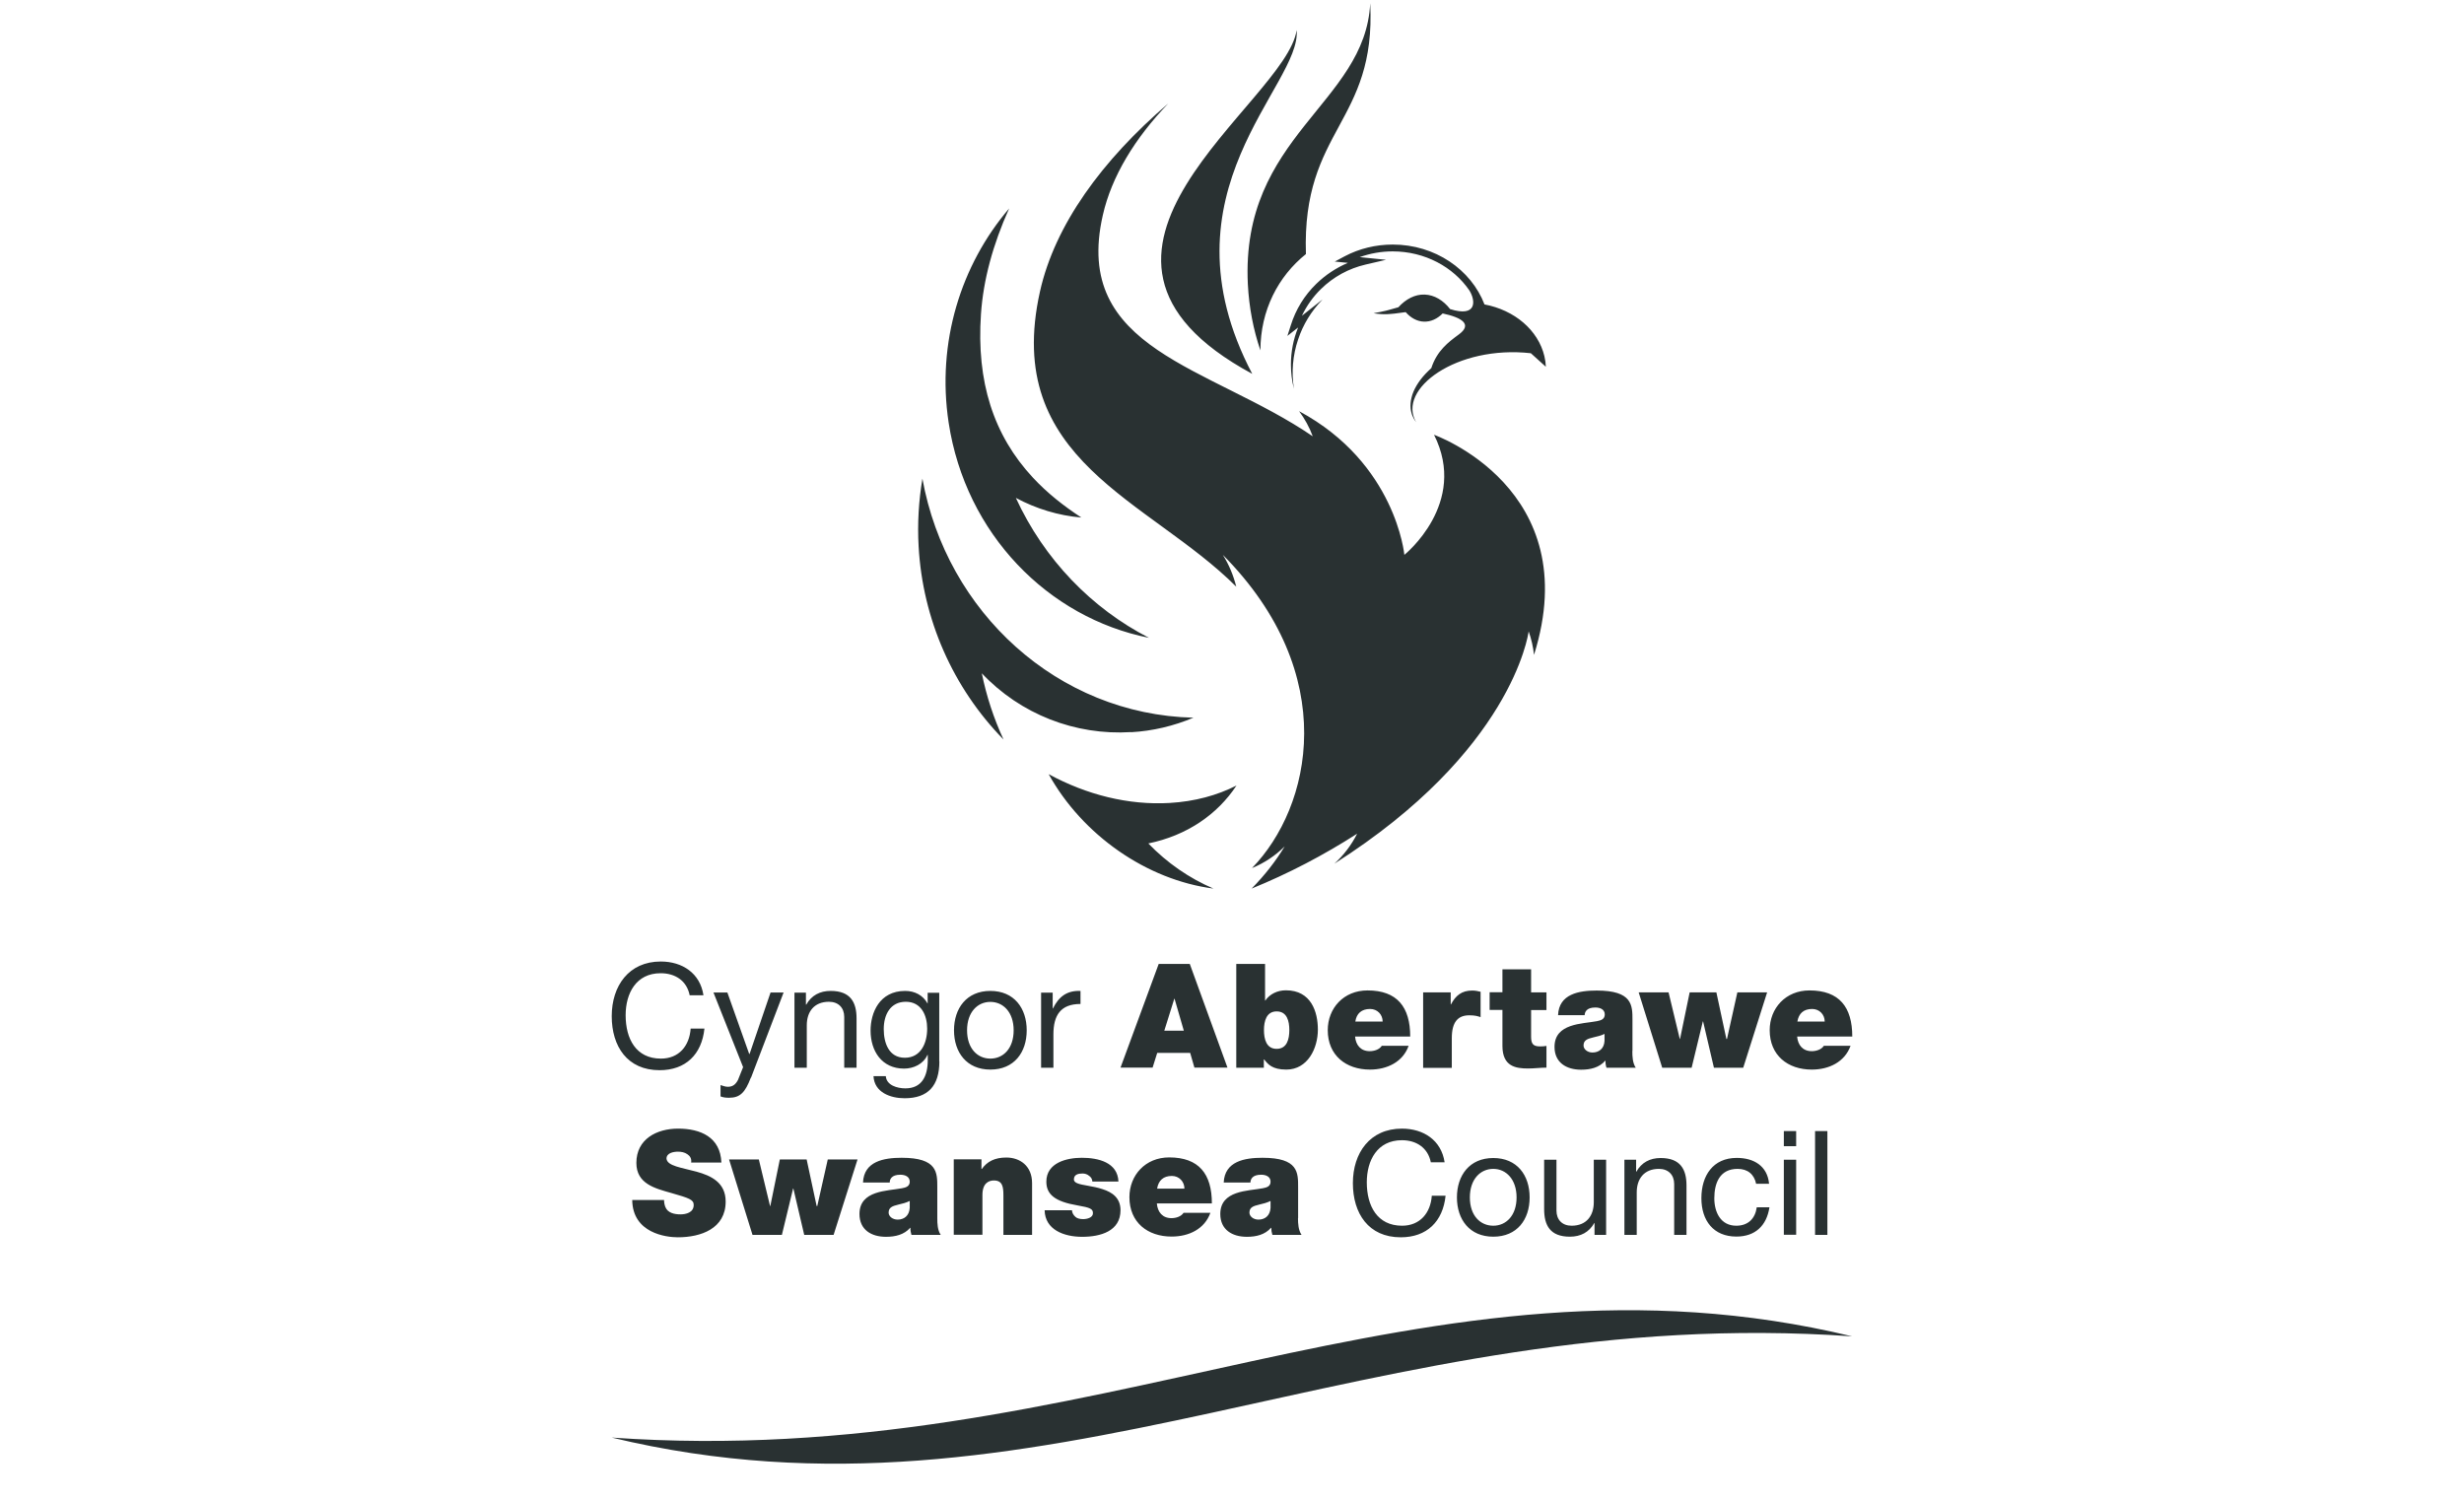 <?xml version="1.0" encoding="UTF-8"?><svg id="Layer_1" xmlns="http://www.w3.org/2000/svg" viewBox="0 0 202 123"><defs><style>.cls-1{fill:#293132;}</style></defs><path class="cls-1" d="M85.35,81.38h.95v1.3h.02c.49-.99,1.16-1.48,2.26-1.44v1.07c-1.63,0-2.22.93-2.22,2.49v2.74h-1.01v-6.16ZM81.19,86.79c1.06,0,1.91-.83,1.91-2.32s-.86-2.33-1.91-2.33-1.91.84-1.91,2.33.85,2.32,1.91,2.32M81.19,81.24c1.95,0,2.98,1.42,2.98,3.23s-1.03,3.22-2.98,3.22-2.98-1.42-2.98-3.22,1.03-3.23,2.98-3.23M76.01,84.33c0-1.08-.48-2.2-1.75-2.2s-1.81,1.06-1.81,2.24c0,1.11.4,2.35,1.73,2.35s1.83-1.23,1.83-2.38M77.01,87.02c0,1.99-.92,3.02-2.85,3.02-1.15,0-2.48-.47-2.55-1.81h1.01c.05.74.93,1,1.6,1,1.32,0,1.84-.95,1.84-2.34v-.4h-.03c-.33.75-1.14,1.12-1.91,1.12-1.83,0-2.75-1.44-2.75-3.12,0-1.45.72-3.25,2.84-3.25.77,0,1.46.35,1.83,1.03h.01v-.88h.95v5.64ZM65.12,81.38h.95v.98h.03c.43-.76,1.12-1.12,2-1.12,1.62,0,2.12.93,2.12,2.25v4.05h-1.01v-4.17c0-.75-.48-1.24-1.25-1.24-1.22,0-1.82.82-1.82,1.93v3.48h-1.01v-6.16ZM61.55,88.36c-.46,1.2-.87,1.64-1.78,1.64-.24,0-.47-.02-.7-.11v-.93c.19.06.39.14.6.14.41,0,.64-.2.83-.56l.42-1.05-2.43-6.12h1.14l1.79,5.04h.03l1.72-5.04h1.07l-2.67,6.98ZM56.54,81.6c-.24-1.21-1.2-1.81-2.38-1.81-2.02,0-2.87,1.66-2.87,3.44,0,1.94.85,3.56,2.89,3.56,1.49,0,2.34-1.05,2.44-2.46h1.13c-.22,2.12-1.54,3.41-3.68,3.41-2.64,0-3.92-1.95-3.92-4.43s1.4-4.48,4.02-4.48c1.77,0,3.23.96,3.5,2.77h-1.13ZM148.8,92.73h1.01v8.51h-1.01v-8.51ZM146.24,95.08h1.01v6.15h-1.01v-6.15ZM147.25,93.97h-1.01v-1.24h1.01v1.24ZM143.97,97.06c-.16-.78-.69-1.23-1.52-1.23-1.46,0-1.91,1.16-1.91,2.41,0,1.13.51,2.25,1.8,2.25.97,0,1.55-.58,1.68-1.51h1.04c-.23,1.51-1.17,2.4-2.71,2.4-1.88,0-2.87-1.31-2.87-3.15s.95-3.3,2.9-3.3c1.39,0,2.51.65,2.65,2.12h-1.04ZM133.18,95.08h.95v.98h.02c.43-.76,1.12-1.12,1.99-1.12,1.62,0,2.12.93,2.12,2.25v4.05h-1.01v-4.17c0-.75-.48-1.24-1.25-1.24-1.22,0-1.82.82-1.82,1.93v3.48h-1.01v-6.16ZM131.67,101.24h-.95v-.97h-.02c-.43.76-1.12,1.12-2,1.12-1.62,0-2.11-.93-2.11-2.26v-4.05h1.01v4.17c0,.75.47,1.24,1.24,1.24,1.22,0,1.82-.82,1.82-1.93v-3.48h1.01v6.16ZM122.42,100.49c1.06,0,1.91-.84,1.91-2.32s-.86-2.34-1.91-2.34-1.92.84-1.92,2.34.86,2.32,1.92,2.32M122.42,94.94c1.95,0,2.98,1.41,2.98,3.23s-1.03,3.22-2.98,3.22-2.98-1.42-2.98-3.22,1.03-3.23,2.98-3.23M117.3,95.29c-.24-1.2-1.2-1.81-2.37-1.81-2.03,0-2.88,1.67-2.88,3.45,0,1.94.86,3.56,2.89,3.56,1.48,0,2.34-1.05,2.44-2.46h1.13c-.22,2.12-1.54,3.41-3.68,3.41-2.64,0-3.92-1.96-3.92-4.44s1.4-4.47,4.02-4.47c1.77,0,3.23.95,3.5,2.76h-1.13Z"/><path class="cls-1" d="M50.15,117.86c35.19,8.47,61.98-11.1,101.69-8.3-35.19-8.47-61.98,11.1-101.69,8.3M109.39,21.44l1.11.11c-.96.41-1.84.99-2.59,1.72-.97.94-1.69,2.11-2.09,3.4l-.28.87.88-.69c-.39.96-.59,1.99-.59,3.03,0,.68.08,1.35.25,2-.22-1.36-.1-2.75.34-4.05.4-1.21,1.08-2.32,1.96-3.23l.03-.04-1.68,1.33c.39-.82.92-1.57,1.57-2.2,1.01-.99,2.27-1.68,3.65-2l1.68-.39-2.16-.22c.87-.31,1.78-.47,2.7-.47,2.65,0,4.97,1.28,6.29,3.2.52.84.64,2.23-1.58,1.53-.55-.71-1.28-1.16-2.08-1.19-.8-.03-1.55.37-2.16,1.04-.28.08-.55.15-.78.22-.18.05-.34.09-.5.12-.15.03-.28.07-.39.08-.11.02-.2.04-.26.05-.06.01-.09.02-.09.02,0,0,.03,0,.1.02.06,0,.15.03.27.03.11.02.26.02.43.03.08,0,.18,0,.27,0,.09,0,.19-.01.3-.02.2-.01.42-.04.64-.07.19-.02.4-.05.61-.08.41.47.93.76,1.49.78.57.02,1.1-.23,1.54-.67h.01c1.59.34,2.46.9,1.29,1.74-.83.61-1.77,1.32-2.23,2.74-.17.16-.34.32-.49.48-.56.6-.98,1.29-1.13,1.93-.17.65-.06,1.21.09,1.54.04.08.07.15.11.22.03.06.07.11.1.15.04.07.07.11.08.12-1.61-2.73,3.34-6.34,9.4-5.66l1.23,1.11c-.01-.29-.05-.58-.12-.87-.51-2.14-2.45-3.78-4.91-4.24-1.1-2.86-4.05-4.91-7.52-4.91-1.39,0-2.75.33-3.94.96l-.84.45ZM102.3,23.32c.1,1.89.45,3.71,1.03,5.41,0-3.29,1.46-6.08,3.73-7.9-.34-10.27,5.77-10.74,5.27-20.56-.4,8.25-10.64,10.85-10.03,23.05M92.74,60.03c1.76-.1,3.48-.51,5.1-1.19-11.13-.26-20.25-8.66-22.22-19.6-.3,1.8-.42,3.67-.31,5.57.33,5.94,2.8,11.57,6.96,15.82-.8-1.73-1.4-3.55-1.78-5.43,3.16,3.35,7.65,5.11,12.24,4.82M94.19,52.29c-4.69-2.41-8.58-6.41-10.91-11.47,1.66.89,3.49,1.45,5.37,1.61-1.44-.94-2.79-2-3.97-3.27-3.24-3.48-4.64-7.87-4.26-13.41.19-2.8.98-5.71,2.31-8.66-3.95,4.62-5.96,10.98-4.96,17.56,1.39,9.13,8.16,15.99,16.41,17.64M85.97,63.47c2.77,4.99,8.03,8.67,13.51,9.38-1.99-.85-3.82-2.12-5.34-3.7,3.16-.65,5.66-2.37,7.23-4.75-1.59.81-3.43,1.31-5.47,1.43-3.4.2-6.84-.68-9.93-2.36M102.66,30.65c-7.85-14.94,4.06-23.64,3.64-28.18-.87,6.01-21.99,18.28-3.64,28.18M117.56,35.64c2.84,5.63-2.43,9.85-2.43,9.85,0,0-.69-7.51-8.63-11.78.47.63.85,1.33,1.12,2.06-8.46-5.77-19.74-7.06-17.21-18.13.72-3.18,2.63-6.31,5.37-9.16-5.44,4.66-9.3,9.96-10.52,15.41-3.11,13.9,8.93,17.05,16.09,24.21-.23-.92-.6-1.81-1.1-2.61,9.73,9.82,7.25,20.68,2.39,25.68,1-.41,1.92-1.02,2.68-1.78-.72,1.19-1.61,2.34-2.71,3.46,3.02-1.23,5.91-2.74,8.65-4.5-.47.93-1.1,1.76-1.87,2.46,14.5-9.21,15.89-18.73,15.93-19.05.22.62.37,1.27.44,1.93,4.29-13.64-8.21-18.05-8.21-18.05M149.59,83.75c0-.57-.43-1.03-1.03-1.03-.7,0-1.1.37-1.21,1.03h2.25ZM147.33,84.98c.06.7.46,1.2,1.2,1.2.38,0,.8-.14.99-.44h2.19c-.48,1.33-1.77,1.95-3.18,1.95-1.97,0-3.45-1.17-3.45-3.23,0-1.8,1.31-3.26,3.26-3.26,2.45,0,3.51,1.37,3.51,3.78h-4.52ZM142.92,87.54h-2.41l-.89-3.8h-.02l-.92,3.8h-2.41l-1.93-6.18h2.45l.92,3.82h.02l.79-3.82h2.19l.82,3.82h.05l.85-3.82h2.44l-1.96,6.18ZM131.55,84.76c-.28.14-.61.22-.93.29-.52.12-.8.25-.8.67,0,.29.31.57.73.57.54,0,.96-.32.99-.96v-.57ZM133.82,86.16c0,.47.02.98.28,1.38h-2.4c-.06-.19-.09-.38-.08-.58h-.02c-.49.57-1.22.74-1.98.74-1.19,0-2.18-.57-2.18-1.87,0-1.95,2.28-1.88,3.48-2.11.32-.06.64-.16.64-.55,0-.42-.39-.57-.77-.57-.73,0-.87.37-.88.63h-2.18c.07-1.74,1.71-2.02,3.17-2.02,2.94,0,2.93,1.22,2.93,2.42v2.54ZM125.52,81.36h1.26v1.45h-1.26v2.16c0,.57.13.82.73.82.18,0,.35-.01.53-.04v1.78c-.47,0-1.01.07-1.51.07-1,0-2.1-.16-2.1-1.85v-2.95h-1.05v-1.45h1.05v-1.88h2.35v1.88ZM116.67,81.36h2.26v.99h.02c.38-.73.88-1.14,1.74-1.14.24,0,.46.04.69.1v2.08c-.24-.08-.45-.15-.93-.15-.93,0-1.43.55-1.43,1.87v2.44h-2.35v-6.18ZM113.35,83.75c0-.57-.43-1.03-1.03-1.03-.7,0-1.11.37-1.21,1.03h2.24ZM111.09,84.98c.06.7.46,1.2,1.2,1.2.38,0,.8-.14.99-.44h2.2c-.47,1.33-1.77,1.95-3.17,1.95-1.97,0-3.46-1.17-3.46-3.23,0-1.8,1.3-3.26,3.26-3.26,2.44,0,3.5,1.37,3.5,3.78h-4.52ZM104.66,82.92c-.84,0-1.04.8-1.04,1.53s.19,1.54,1.04,1.54,1.04-.8,1.04-1.54-.19-1.53-1.04-1.53M101.36,79.03h2.35v3h.02c.36-.53.99-.84,1.69-.84,2.07,0,2.62,1.77,2.62,3.22,0,1.55-.84,3.28-2.59,3.28-1.15,0-1.51-.44-1.81-.83h-.03v.68h-2.26v-8.5ZM97.05,84.5l-.76-2.62h-.02l-.82,2.62h1.6ZM94.99,79.03h2.55l3.09,8.5h-2.71l-.35-1.21h-2.7l-.38,1.21h-2.63l3.13-8.5ZM104.16,98.46c-.28.14-.61.23-.93.3-.53.12-.8.25-.8.66,0,.29.31.57.74.57.53,0,.95-.32.99-.96v-.57ZM106.41,99.86c0,.47.03.99.29,1.38h-2.39c-.06-.19-.09-.38-.09-.58h-.02c-.5.57-1.22.74-1.98.74-1.19,0-2.18-.57-2.18-1.87,0-1.95,2.28-1.88,3.48-2.11.32-.06.64-.15.64-.54,0-.42-.39-.57-.77-.57-.73,0-.87.37-.88.64h-2.19c.08-1.74,1.71-2.03,3.18-2.03,2.95,0,2.92,1.22,2.92,2.42v2.54ZM97.1,97.45c0-.57-.43-1.04-1.03-1.04-.7,0-1.1.37-1.21,1.04h2.25ZM94.84,98.67c.06.7.46,1.2,1.2,1.2.38,0,.8-.14.99-.44h2.2c-.48,1.34-1.77,1.95-3.18,1.95-1.97,0-3.46-1.16-3.46-3.23,0-1.8,1.31-3.26,3.26-3.26,2.44,0,3.5,1.36,3.5,3.77h-4.52ZM89.55,96.85c-.01-.19-.12-.36-.28-.46-.14-.12-.33-.18-.52-.18-.33,0-.71.07-.71.48,0,.18.14.26.28.32.39.17,1.28.22,2.06.48.79.25,1.48.71,1.48,1.73,0,1.72-1.64,2.18-3.14,2.18s-3.05-.58-3.08-2.18h2.24c.01.21.11.39.29.55.12.11.34.18.63.18.31,0,.8-.12.8-.48s-.2-.46-1.29-.65c-1.8-.31-2.53-.88-2.53-1.94,0-1.56,1.68-1.96,2.91-1.96,1.33,0,2.94.37,3,1.95h-2.14ZM78.19,95.05h2.27v.79h.03c.44-.62,1.07-.94,2.01-.94,1.11,0,2.11.68,2.11,2.1v4.24h-2.35v-3.24c0-.71-.08-1.22-.78-1.22-.4,0-.94.2-.94,1.19v3.26h-2.35v-6.18ZM74.58,98.46c-.28.14-.61.23-.93.3-.52.12-.8.25-.8.66,0,.29.31.57.74.57.53,0,.95-.32.99-.96v-.57ZM76.84,99.86c0,.47.02.99.28,1.38h-2.4c-.05-.16-.1-.42-.08-.58h-.02c-.5.57-1.22.74-1.99.74-1.19,0-2.17-.57-2.17-1.87,0-1.95,2.28-1.88,3.48-2.11.32-.06.64-.15.64-.54,0-.42-.39-.57-.77-.57-.72,0-.87.37-.87.64h-2.19c.07-1.74,1.71-2.03,3.17-2.03,2.94,0,2.92,1.22,2.92,2.42v2.54ZM68.34,101.24h-2.41l-.89-3.8h-.02l-.92,3.8h-2.41l-1.92-6.18h2.44l.92,3.82h.02l.78-3.82h2.2l.82,3.82h.05l.86-3.82h2.44l-1.96,6.18ZM54.44,98.38c0,.21.04.4.1.56.19.51.76.62,1.25.62.43,0,1.08-.14,1.08-.77,0-.44-.37-.56-1.83-.98-1.34-.38-2.87-.75-2.87-2.47,0-1.96,1.68-2.81,3.42-2.81,1.84,0,3.47.7,3.55,2.78h-2.48c.05-.33-.1-.54-.31-.68-.22-.16-.51-.21-.77-.21-.36,0-.94.1-.94.57.05.61,1.26.74,2.46,1.07,1.2.33,2.39.89,2.39,2.45,0,2.22-2.03,2.93-3.92,2.93-.97,0-3.71-.34-3.74-3.06h2.61Z"/></svg>